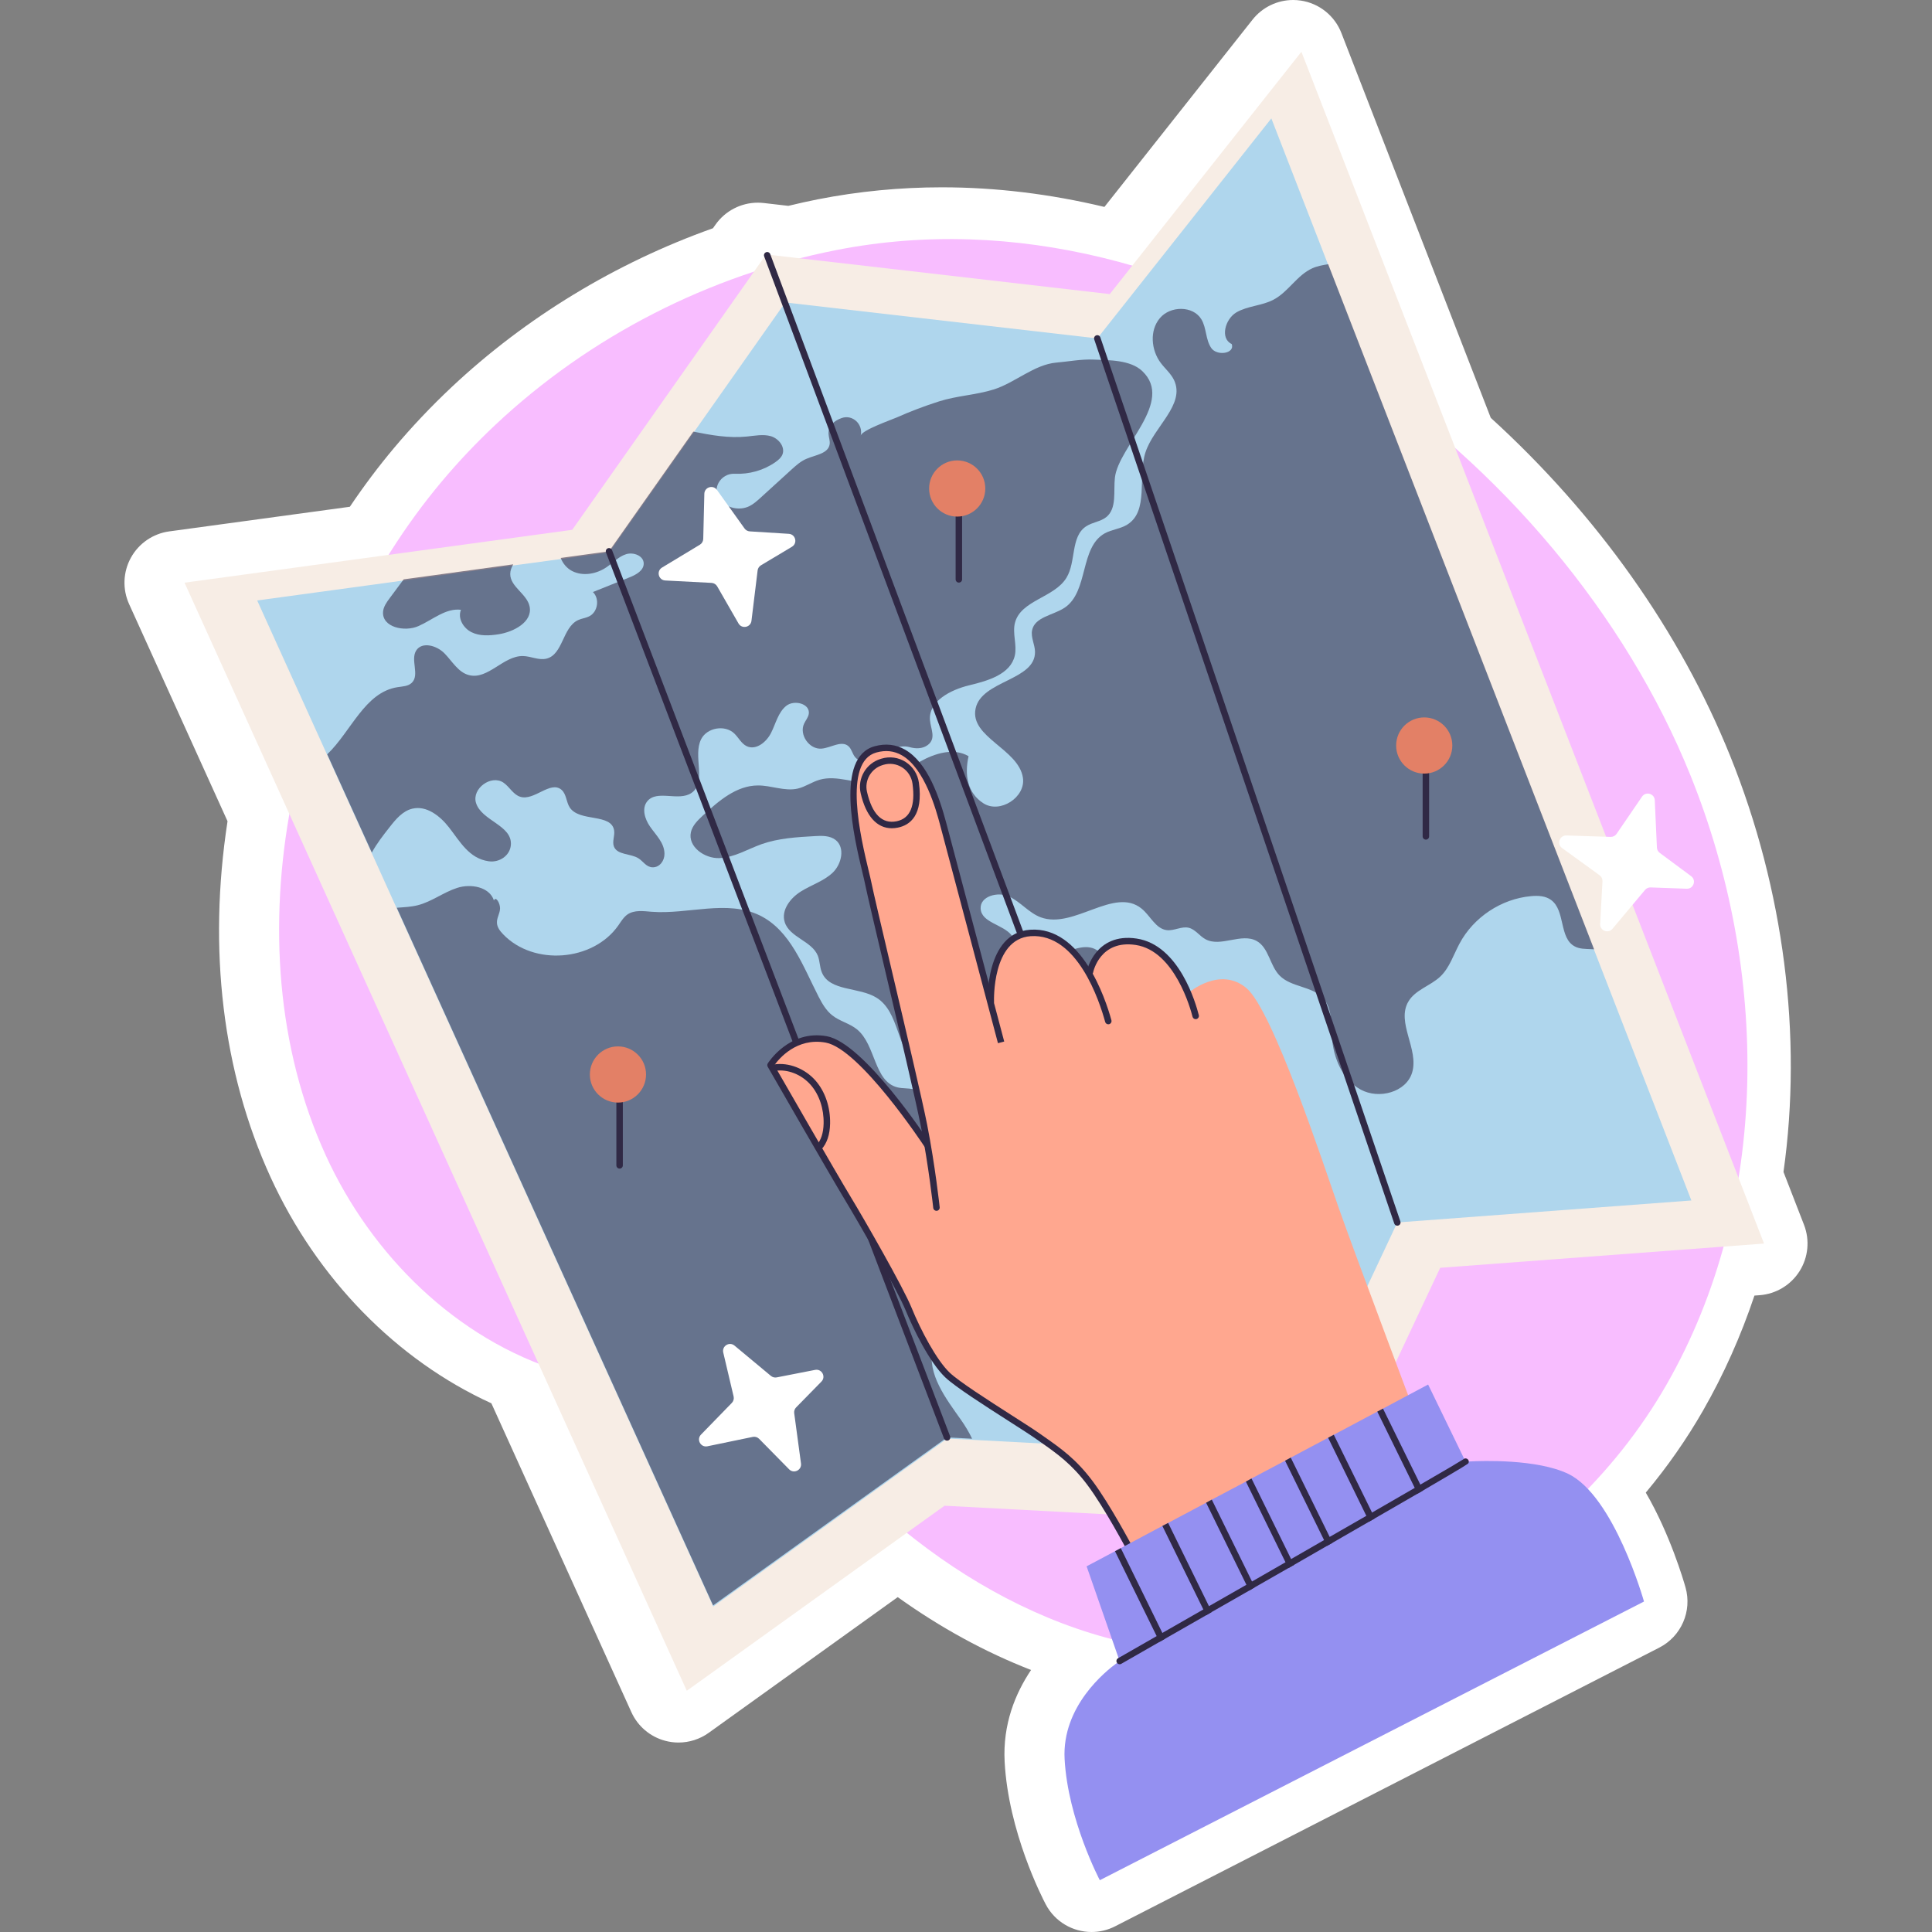 <?xml version="1.0" encoding="iso-8859-1"?>
<!-- Generator: Adobe Illustrator 26.5.1, SVG Export Plug-In . SVG Version: 6.00 Build 0)  -->
<svg xmlns="http://www.w3.org/2000/svg" xmlns:xlink="http://www.w3.org/1999/xlink" version="1.1" id="Capa_1" x="0px" y="0px" viewBox="0 0 512 512" style="enable-background:new 0 0 512 512;" xml:space="preserve">
<rect x="0" y="0" width="512" height="512" fill="#808080" stroke="none"/>
<g>
	<g>
		<path style="fill:#FFFFFF;" d="M289.279,512c-4.932,0-9.694-2.666-12.149-7.326c-1.009-1.914-9.889-19.244-10.89-37.758    c-0.536-9.944,2.825-18.132,7.004-24.353c-12.135-4.714-23.957-11.17-35.34-19.309l-50.088,35.962    c-2.357,1.69-5.16,2.575-8.002,2.575c-1.185,0-2.376-0.154-3.544-0.467c-3.97-1.061-7.255-3.845-8.952-7.588l-37.098-81.843    c-25.08-11.435-46.223-33.018-58.549-59.991c-12.688-27.763-16.597-60.272-11.374-94.267l-26.088-57.554    c-1.789-3.947-1.608-8.507,0.488-12.299c2.096-3.793,5.86-6.373,10.154-6.958l47.864-6.527    c3.708-5.511,7.642-10.747,11.744-15.626c4.717-5.609,9.838-11.018,15.221-16.076c19.639-18.456,43.504-32.952,69.257-42.105    l0.675-0.957c2.587-3.674,6.786-5.821,11.215-5.821c0.522,0,1.047,0.03,1.574,0.09l6.516,0.751    c2.828-0.686,5.427-1.261,7.889-1.745c10.701-2.102,21.734-3.168,32.792-3.168c14.214,0,28.668,1.746,43.084,5.197l39.252-49.629    C334.558,1.891,338.537,0,342.694,0c0.678,0,1.361,0.05,2.045,0.153c4.866,0.732,8.965,4.015,10.746,8.602l39.586,101.98    c28.252,25.723,50.162,56.659,63.466,89.653c14.221,35.273,19.189,74.243,14.106,110.19l5.442,14.017    c1.573,4.052,1.133,8.61-1.187,12.286c-2.32,3.677-6.244,6.036-10.579,6.36l-1.373,0.103    c-3.593,10.727-8.155,20.941-13.616,30.465c-4.349,7.588-9.433,14.872-15.179,21.751c6.439,11.044,10.034,23.355,10.536,25.141    c1.773,6.288-1.135,12.953-6.951,15.932L295.521,510.49C293.52,511.516,291.383,512,289.279,512z"/>
	</g>
	<g>
		<g>
			<path style="fill:#F8BDFF;" d="M131.271,112.591c-4.988,4.687-9.705,9.663-14.115,14.908     c-39.361,46.823-56.944,121.521-30.814,178.701c12.091,26.457,34.598,48.708,62.394,57.286     c15.976,4.93,33.241,5.373,48.656,11.846c17.197,7.221,30.449,21.207,45.175,32.653c17.194,13.364,37.093,23.583,58.443,27.873     c54.654,10.983,112.885-20.513,140.61-68.875c27.725-48.363,27.229-109.763,6.384-161.465     C413.813,120.71,316.17,47.706,221.646,66.268C188.006,72.874,156.254,89.113,131.271,112.591z"/>
		</g>
		<g>
			<g>
				<g>
					<g>
						<polygon style="fill:#F7EDE5;" points="48.899,154.416 182.007,448.071 250.312,399.031 349.559,404.285 381.669,335.98         467.488,329.558 344.889,13.719 294.098,77.938 203.024,67.429 151.649,140.405       "/>
					</g>
					<g>
						<polygon style="fill:#AFD6ED;" points="448.23,318.137 370.303,323.968 341.149,385.98 257.666,381.567 251.035,381.224         189.023,425.743 105.197,240.851 98.589,226.24 86.767,200.195 68.155,159.128 107.027,153.824 136.066,149.845         136.089,149.845 148.62,148.153 148.642,148.153 161.447,146.392 183.787,114.677 208.093,80.15 290.799,89.685         336.919,31.378 352.033,70.318 422.506,251.872       "/>
					</g>
					<g style="opacity:0.57;">
						<g>
							<path style="fill:#302945;" d="M101.513,162.152c0.091-1.349,0.938-2.538,1.761-3.636c1.235-1.669,2.47-3.316,3.704-4.985         l29.04-3.978c-0.457,0.8-0.8,1.646-0.8,2.561c0,3.43,4.505,5.305,5.145,8.666c0.777,4.047-4.184,6.677-8.277,7.317         c-2.378,0.366-4.939,0.526-7.111-0.549c-2.172-1.052-3.75-3.704-2.812-5.945c-4.047-0.503-7.5,2.652-11.227,4.299         C107.207,167.572,101.216,166.222,101.513,162.152z"/>
						</g>
						<g>
							<path style="fill:#302945;" d="M295.46,126.596c-0.411,3.636,0.572,8.095-2.264,10.427c-1.532,1.235-3.727,1.372-5.373,2.469         c-4.139,2.744-2.607,9.352-5.191,13.605c-3.201,5.305-12.096,5.945-13.651,11.936c-0.732,2.835,0.594,5.876-0.046,8.712         c-1.143,4.962-7.134,6.677-12.073,7.866c-4.939,1.189-10.838,4.207-10.404,9.261c0.191,2.316,1.713,4.859-0.618,6.585         c-1.333,0.987-3.106,1.015-4.702,0.563c-3.38-0.957-5.666,1.419-8.307,2.89c-1.989,1.098-4.87,1.486-6.265-0.32         c-0.686-0.846-0.869-2.058-1.669-2.79c-1.829-1.715-4.665,0.389-7.157,0.594c-3.247,0.297-6.036-3.681-4.642-6.631         c0.412-0.869,1.075-1.623,1.235-2.561c0.412-2.721-3.864-3.842-5.991-2.127c-2.127,1.738-2.744,4.642-3.979,7.111         c-1.212,2.447-3.979,4.733-6.471,3.567c-1.441-0.686-2.172-2.309-3.338-3.407c-2.492-2.332-7.18-1.509-8.735,1.532         c-2.286,4.482,1.555,11.433-2.584,14.268c-3.407,2.332-9.169-0.983-11.73,2.241c-1.486,1.875-0.617,4.688,0.754,6.654         c1.564,2.279,3.804,4.282,3.834,7.22c0.02,1.855-1.274,3.62-3.128,3.589c-1.693-0.029-2.483-1.564-3.747-2.371         c-2.104-1.349-5.648-0.823-6.54-3.178c-0.48-1.349,0.297-2.813,0.069-4.23c-0.732-4.596-9.124-2.172-11.73-6.036         c-0.983-1.463-0.869-3.567-2.218-4.733c-2.95-2.516-7.226,3.018-10.93,1.852c-1.875-0.572-2.835-2.653-4.459-3.75         c-3.247-2.195-8.392,1.578-7.271,5.351c1.458,4.82,9.686,5.917,9.243,11.197c-0.236,2.81-3.026,4.68-5.82,4.303         c-5.287-0.712-7.699-5.324-10.648-9.075c-2.355-2.995-5.922-5.762-9.627-4.87c-2.561,0.594-4.39,2.789-6.014,4.87         c-1.692,2.149-3.43,4.367-4.733,6.768l-11.822-26.044c6.334-6.059,9.947-16.44,18.613-17.789         c1.326-0.206,2.835-0.229,3.796-1.166c2.149-2.058-0.412-6.059,1.166-8.552c1.578-2.469,5.534-1.303,7.546,0.8         c2.035,2.104,3.636,5.008,6.448,5.717c5.03,1.303,9.146-5.19,14.337-5.053c2.104,0.046,4.162,1.189,6.197,0.686         c4.39-1.075,4.23-8.254,8.346-10.198c0.96-0.457,2.081-0.549,3.041-1.052c2.241-1.166,2.744-4.642,0.915-6.402         c3.27-1.303,6.517-2.606,9.764-3.91c1.715-0.686,3.704-1.784,3.704-3.636c0-2.058-2.721-3.11-4.687-2.469         c-1.966,0.617-3.407,2.241-5.122,3.407c-2.652,1.829-6.265,2.515-9.146,1.052c-1.395-0.709-2.492-2.012-3.041-3.476         l12.805-1.761l22.34-31.715c4.688,0.938,9.398,1.784,14.154,1.304c2.127-0.206,4.344-0.686,6.402-0.092         c2.058,0.617,3.841,2.835,3.064,4.848c-0.343,0.846-1.098,1.486-1.852,2.012c-3.115,2.204-6.999,3.279-10.816,3.095         c-3.741-0.181-6.265,4.109-3.85,6.971c0.018,0.021,0.036,0.042,0.055,0.063c1.852,2.127,5.168,2.79,7.683,1.555         c1.075-0.526,1.989-1.349,2.881-2.149c2.721-2.493,5.465-4.985,8.209-7.477c1.258-1.143,2.561-2.332,4.162-2.972         c2.309-0.983,5.671-1.326,6.036-3.819c0.137-0.915-0.251-1.829-0.297-2.767c-0.071-2.138,1.45-3.456,3.502-4.177         c2.863-1.006,5.685,1.639,5.038,4.604c-0.004,0.018-0.008,0.036-0.012,0.054c0.317-1.456,8.101-4.171,9.531-4.805         c3.659-1.624,7.408-3.047,11.222-4.261c4.762-1.515,9.809-1.688,14.534-3.176c5.574-1.756,10.705-6.601,16.555-7.106         c3.243-0.28,6.634-0.949,9.896-0.797c4.002,0.16,9.718,0.046,12.873,3.041C311.306,106.52,296.398,118.273,295.46,126.596z"/>
						</g>
						<g>
							<path style="fill:#302945;" d="M276.573,304.263c-0.777,8.163-4.756,15.983-10.93,21.379         c-1.12,0.983-2.355,1.966-2.767,3.384c-0.366,1.212-0.046,2.515,0,3.773c0.503,9.947-13.582,14.726-15.709,24.444         c-1.509,6.905,3.476,13.331,7.546,19.093c1.052,1.509,2.081,3.179,2.904,4.939l-6.631-0.343l-62.012,44.519l-83.826-184.892         c1.875-0.137,3.75-0.206,5.556-0.663c3.704-0.937,6.814-3.43,10.45-4.596c3.613-1.166,8.529-0.298,9.741,3.315         c0.526-1.212,1.624,0.755,1.624,2.081c0,1.326-0.892,2.538-0.823,3.864c0.046,1.166,0.823,2.195,1.646,3.041         c8.072,8.414,23.803,7.202,30.503-2.332c0.732-1.052,1.418-2.218,2.469-2.95c1.829-1.212,4.207-0.869,6.403-0.686         c9.626,0.732,19.962-3.27,28.628,0.961c8.14,3.978,11.479,13.536,15.617,21.585c0.938,1.806,1.989,3.635,3.59,4.893         c1.966,1.578,4.619,2.127,6.562,3.727c5.008,4.07,4.459,13.811,10.724,15.366c1.395,0.343,2.904,0.16,4.299,0.526         c4.527,1.258,5.419,7.386,8.918,10.518c5.191,4.665,13.216,1.143,20.168,0.32c1.761-0.206,3.842-0.046,4.848,1.418         C276.711,301.885,276.688,303.12,276.573,304.263z"/>
						</g>
						<g>
							<path style="fill:#302945;" d="M422.457,251.58c-0.274-0.023-0.572-0.046-0.846-0.046c-1.463-0.068-3.018-0.023-4.299-0.732         c-4.185-2.218-2.424-9.512-6.265-12.302c-1.486-1.097-3.476-1.189-5.328-1.006c-7.866,0.709-15.229,5.602-18.933,12.576         c-1.601,2.973-2.63,6.38-5.076,8.712c-2.63,2.492-6.654,3.521-8.483,6.654c-3.247,5.534,2.858,12.645,1.006,18.796         c-1.578,5.236-8.826,7.157-13.628,4.528c-4.825-2.63-7.248-8.346-7.614-13.811c-0.251-3.59,0.091-7.637-2.31-10.358         c-2.927-3.316-8.552-2.904-11.616-6.105c-2.561-2.652-2.812-7.294-6.014-9.101c-4.047-2.286-9.581,1.761-13.628-0.503         c-1.578-0.869-2.675-2.607-4.413-3.018c-1.898-0.434-3.819,0.846-5.762,0.64c-2.995-0.343-4.367-3.819-6.723-5.717         c-7.226-5.876-17.995,5.556-26.73,2.309c-3.11-1.166-5.282-4.024-8.277-5.465c-2.995-1.44-7.82-0.16-7.637,3.156         c0.206,3.796,5.968,4.139,8.277,7.157c1.235,1.601,1.372,3.864,2.698,5.374c4.802,5.419,14.611-5.74,20.259-1.212         c2.927,2.355,3.659,8.346,7.34,7.637c2.744,3.247,0.183,8.391-3.361,10.724c-3.544,2.332-7.934,3.247-11.136,6.036         c-4.779,4.139-7.066,12.302-13.376,12.531c-2.607,0.114-5.396-1.304-7.706-0.115c-1.578,0.8-2.447,2.652-4.024,3.476         c-4.093,2.104-7.5-3.544-11.067-6.448c-1.486-1.212-3.293-1.989-4.756-3.247c-5.442-4.687-4.619-14.451-10.701-18.27         c-4.688-2.95-12.485-1.624-14.543-6.768c-0.572-1.395-0.503-2.972-1.052-4.39c-1.601-3.933-7.523-4.847-8.78-8.918         c-0.983-3.133,1.486-6.357,4.276-8.095c2.79-1.761,6.082-2.744,8.46-5.008c2.378-2.287,3.316-6.654,0.732-8.666         c-1.509-1.166-3.59-1.121-5.488-1.006c-4.756,0.274-9.604,0.549-14.085,2.126c-3.727,1.326-7.248,3.544-11.181,3.704         c-3.956,0.16-8.438-3.041-7.569-6.883c0.412-1.784,1.806-3.133,3.156-4.39c4.161-3.864,8.918-7.98,14.611-7.98         c3.544-0.023,7.111,1.623,10.564,0.823c2.012-0.48,3.773-1.761,5.762-2.332c4.619-1.349,9.489,1.166,14.245,0.755         c4.527-0.389,8.369-3.315,12.325-5.533c3.956-2.241,9.009-3.796,12.919-1.464c-1.097,4.939-0.343,9.718,3.91,12.462         c4.39,2.858,11.273-1.578,10.495-6.746c-1.143-7.637-14.085-10.724-12.553-18.293c1.509-7.546,15.96-7.454,15.754-15.16         c-0.046-1.898-1.143-3.75-0.777-5.625c0.709-3.59,5.648-3.979,8.689-6.036c6.334-4.322,3.887-15.983,10.61-19.687         c1.852-1.006,4.093-1.166,5.876-2.264c5.854-3.567,2.767-12.645,4.87-19.162c2.195-6.814,10.61-12.645,7.591-19.139         c-0.823-1.738-2.355-3.018-3.521-4.55c-2.584-3.43-3.018-8.62-0.251-11.89c2.744-3.293,8.78-3.361,10.998,0.297         c1.395,2.309,1.098,5.373,2.607,7.591c1.509,2.241,6.357,1.509,5.442-1.029c-3.155-1.464-1.761-6.631,1.235-8.392         c2.995-1.738,6.768-1.738,9.832-3.361c3.933-2.058,6.242-6.517,10.29-8.323c1.326-0.595,2.767-0.846,4.207-1.075         L422.457,251.58z"/>
						</g>
					</g>
					<g>
						<path style="fill:#302945;" d="M324.456,392.883c-0.348,0-0.674-0.212-0.804-0.557L202.513,67.948        c-0.165-0.444,0.06-0.938,0.505-1.103c0.438-0.169,0.936,0.058,1.103,0.502L325.26,391.725        c0.165,0.444-0.06,0.938-0.505,1.103C324.657,392.866,324.556,392.883,324.456,392.883z"/>
					</g>
					<g>
						<path style="fill:#302945;" d="M370.303,324.825c-0.357,0-0.69-0.224-0.813-0.582L289.985,89.961        c-0.152-0.449,0.089-0.936,0.538-1.087c0.435-0.155,0.933,0.087,1.087,0.536l79.505,234.282        c0.152,0.449-0.089,0.936-0.538,1.087C370.489,324.811,370.395,324.825,370.303,324.825z"/>
					</g>
					<g>
						<path style="fill:#302945;" d="M250.986,381.79c-0.346,0-0.67-0.21-0.802-0.552l-89.587-234.832        c-0.167-0.443,0.054-0.938,0.496-1.107c0.442-0.166,0.936,0.052,1.108,0.496l89.587,234.832        c0.167,0.443-0.054,0.938-0.496,1.107C251.192,381.772,251.089,381.79,250.986,381.79z"/>
					</g>
				</g>
				<g>
					<g>
						<g>
							<path style="fill:#302945;" d="M164.201,309.691c-0.473,0-0.857-0.384-0.857-0.857v-18.098c0-0.473,0.384-0.858,0.857-0.858         c0.473,0,0.857,0.384,0.857,0.858v18.098C165.059,309.307,164.675,309.691,164.201,309.691z"/>
						</g>
						<g>
							<path style="fill:#E38066;" d="M171.207,284.751c0,4.111-3.333,7.444-7.444,7.444c-4.111,0-7.444-3.333-7.444-7.444         c0-4.111,3.333-7.444,7.444-7.444C167.874,277.307,171.207,280.64,171.207,284.751z"/>
						</g>
					</g>
					<g>
						<g>
							<path style="fill:#302945;" d="M254.108,154.398c-0.473,0-0.857-0.384-0.857-0.857v-18.098c0-0.473,0.384-0.857,0.857-0.857         s0.857,0.384,0.857,0.857v18.098C254.965,154.014,254.581,154.398,254.108,154.398z"/>
						</g>
						<g>
							<path style="fill:#E38066;" d="M261.113,129.459c0,4.111-3.333,7.443-7.443,7.443c-4.111,0-7.443-3.333-7.443-7.443         c0-4.111,3.332-7.444,7.443-7.444C257.78,122.015,261.113,125.348,261.113,129.459z"/>
						</g>
					</g>
					<g>
						<g>
							<path style="fill:#302945;" d="M377.873,222.509c-0.473,0-0.857-0.384-0.857-0.857v-18.098c0-0.473,0.384-0.857,0.857-0.857         c0.473,0,0.857,0.384,0.857,0.857v18.098C378.731,222.125,378.347,222.509,377.873,222.509z"/>
						</g>
						<g>
							<path style="fill:#E38066;" d="M384.88,197.569c0,4.111-3.333,7.443-7.444,7.443c-4.111,0-7.444-3.333-7.444-7.443         c0-4.111,3.333-7.444,7.444-7.444C381.547,190.126,384.88,193.458,384.88,197.569z"/>
						</g>
					</g>
				</g>
				<g>
					<g>
						<path style="fill:#FFA78F;" d="M305.19,422.383c0,0-9.341-22.768-19.85-33.861c-10.508-11.092-32.109-18.098-39.699-32.109        c-7.589-14.012-15.179-29.19-22.185-40.867c-7.006-11.676-19.266-33.277-19.266-33.277s7.589-9.925,16.93-5.838        c9.341,4.087,24.52,26.855,24.52,26.855s-12.26-57.213-15.763-71.224c-3.503-14.011-8.757-30.942,4.087-33.277        c12.844-2.335,15.763,22.185,18.098,29.774c2.335,7.589,9.925,34.445,9.925,34.445s2.335-14.595,11.092-15.763        c8.757-1.167,15.179,9.341,15.179,9.341s4.087-8.173,12.844-7.006c8.757,1.167,14.011,13.427,14.011,13.427        s8.173-7.006,15.179-1.168c7.006,5.838,20.433,46.704,24.52,58.381c4.087,11.676,22.769,61.3,22.769,61.3L305.19,422.383z"/>
					</g>
					<g>
						<path style="fill:#302945;" d="M299.353,411.176c-0.308,0-0.605-0.166-0.759-0.458c-0.058-0.111-5.862-11.105-10.435-17.205        c-4.182-5.574-8.083-8.313-12.212-11.214l-1.221-0.86c-1.57-1.113-4.374-2.907-7.619-4.984        c-6.228-3.985-13.976-8.944-16.604-11.442c-4.198-3.986-8.586-13.072-10.52-17.811c-2.101-5.157-12.206-22.857-16.089-29.264        c-3.854-6.357-20.28-34.952-20.445-35.24c-0.156-0.272-0.152-0.608,0.013-0.876c0.054-0.09,5.672-9.05,15.673-7.206        c9.785,1.797,26.517,27.124,27.224,28.2c0.259,0.396,0.15,0.928-0.246,1.188c-0.393,0.257-0.927,0.151-1.188-0.246        c-0.17-0.258-17.031-25.791-26.099-27.457c-7.748-1.409-12.46,4.358-13.626,6.003c2.142,3.729,16.584,28.849,20.157,34.744        c3.711,6.121,13.985,24.04,16.214,29.506c2.436,5.982,6.641,13.92,10.109,17.215c2.51,2.385,10.185,7.295,16.35,11.241        c3.265,2.089,6.083,3.893,7.686,5.029l1.215,0.856c4.245,2.981,8.255,5.797,12.599,11.588        c4.656,6.211,10.524,17.324,10.582,17.435c0.221,0.42,0.06,0.938-0.359,1.159        C299.625,411.145,299.489,411.176,299.353,411.176z"/>
					</g>
					<g>
						<path style="fill:#302945;" d="M217.045,304.884c-0.208,0-0.418-0.075-0.583-0.228c-0.346-0.322-0.368-0.864-0.047-1.211        c1.174-1.272,1.798-3.195,1.853-5.715c0.085-3.879-1.146-7.583-3.376-10.163c-2.436-2.823-6.174-4.306-9.539-3.778        c-0.489,0.07-0.909-0.249-0.978-0.715c-0.074-0.468,0.246-0.907,0.715-0.98c3.919-0.617,8.287,1.093,11.102,4.352        c2.503,2.897,3.885,7.024,3.792,11.322c-0.065,2.951-0.842,5.252-2.309,6.841        C217.505,304.791,217.275,304.884,217.045,304.884z"/>
					</g>
					<g>
						<path style="fill:#302945;" d="M248.173,320.881c-0.433,0-0.806-0.326-0.853-0.766c-0.011-0.108-1.188-10.988-3.298-21.722        c-1.257-6.401-5.815-25.755-9.479-41.307c-2.59-10.996-4.826-20.494-5.31-22.908c-0.141-0.709-0.384-1.725-0.683-2.968        c-2.191-9.141-7.322-30.547,3.242-33.446c2.907-0.797,5.62-0.49,8.068,0.913c6.038,3.46,9.108,12.699,10.893,19.347        c2.141,7.979,15.374,57.994,15.374,57.994l-1.657,0.438c0,0-13.233-50.009-15.374-57.987        c-0.982-3.66-3.97-14.797-10.089-18.303c-2.068-1.186-4.281-1.43-6.759-0.747c-8.965,2.459-4.104,22.733-2.03,31.391        c0.304,1.269,0.554,2.307,0.699,3.03c0.476,2.386,2.711,11.871,5.297,22.852c3.667,15.565,8.229,34.936,9.492,41.369        c2.124,10.81,3.309,21.76,3.32,21.87c0.049,0.471-0.29,0.893-0.761,0.945C248.233,320.879,248.202,320.881,248.173,320.881z"/>
					</g>
					<g>
						<path style="fill:#302945;" d="M293.708,271.451c-0.377,0-0.723-0.25-0.826-0.631c-1.523-5.544-7.385-23.549-19.742-22.724        c-10.319,0.711-9.718,17.233-9.709,17.399c0.02,0.473-0.346,0.873-0.82,0.894c-0.56,0.05-0.871-0.346-0.895-0.818        c-0.007-0.183-0.677-18.36,11.308-19.186c13.547-0.921,19.903,18.117,21.51,23.981c0.125,0.457-0.143,0.928-0.598,1.054        C293.859,271.441,293.781,271.451,293.708,271.451z"/>
					</g>
					<g>
						<path style="fill:#302945;" d="M316.866,270.089c-0.384,0-0.735-0.26-0.833-0.65c-0.444-1.781-4.651-17.444-15.057-19.015        c-9.403-1.413-11.216,6.948-11.292,7.304c-0.096,0.462-0.538,0.764-1.012,0.665c-0.464-0.095-0.764-0.547-0.668-1.009        c0.018-0.104,2.242-10.314,13.226-8.655c11.268,1.699,15.693,17.203,16.468,20.294c0.114,0.459-0.165,0.924-0.625,1.04        C317.004,270.081,316.935,270.089,316.866,270.089z"/>
					</g>
					<g>
						<path style="fill:#302945;" d="M236.333,219.495c-3.964,0-6.86-3.232-8.246-9.281c-0.9-3.933,1.429-7.928,5.299-9.098        l0.239-0.073c0,0,0,0,0.002,0c2.162-0.655,4.488-0.329,6.386,0.889c1.918,1.23,3.195,3.237,3.508,5.504        c1.19,8.666-2.385,11.252-5.594,11.894C237.378,219.441,236.847,219.495,236.333,219.495z M234.123,202.684l-0.239,0.074        c-3.012,0.91-4.823,4.016-4.124,7.073c1.364,5.957,4.013,8.576,7.833,7.818c3.615-0.725,5.04-4.083,4.227-9.979        c-0.241-1.77-1.239-3.334-2.733-4.293C237.611,202.429,235.802,202.175,234.123,202.684L234.123,202.684z"/>
					</g>
				</g>
				<g>
					<g>
						<path style="fill:#9490F1;" d="M435.676,424.42l-144.214,73.856c0,0-8.46-16.052-9.33-32.103        c-0.754-14.017,10.93-23.346,13.903-25.495c0.434-0.32,0.686-0.48,0.686-0.48l-0.298-0.823l-8.46-24.283l7.523-4.001        l1.532-0.823l11.021-5.877l1.532-0.8l10.061-5.35l1.509-0.823l9.032-4.779l1.486-0.823l8.895-4.71l1.509-0.823l9.901-5.259        l1.509-0.8l11.524-6.128l1.509-0.801l11.959-6.379l9.558,19.687l0.366,0.755c0,0,0.297-0.023,0.846-0.046        c3.635-0.206,18.064-0.663,26.296,3.247C427.788,396.409,435.676,424.42,435.676,424.42z"/>
					</g>
					<g>
						<g>
							<g>
								<path style="fill:#302945;" d="M389.144,387.743c-0.069,0.16-0.183,0.343-11.982,7.226c-0.48,0.274-0.96,0.549-1.486,0.869          c-3.018,1.76-6.745,3.91-11.319,6.54c-0.48,0.274-1.006,0.572-1.509,0.869c-2.904,1.669-6.128,3.544-9.718,5.602          c-0.48,0.274-0.983,0.549-1.486,0.846c-2.698,1.555-5.602,3.224-8.735,5.03c-0.481,0.274-0.983,0.549-1.487,0.846          c-2.789,1.6-5.739,3.293-8.872,5.076h-0.023c-0.48,0.297-0.961,0.572-1.463,0.869c-3.133,1.783-6.425,3.681-9.924,5.671          c-0.48,0.297-0.983,0.572-1.486,0.869c-3.453,1.966-7.089,4.047-10.884,6.22c-0.503,0.297-0.983,0.572-1.487,0.846          c-3.247,1.875-6.631,3.796-10.129,5.808c-0.137,0.091-0.274,0.114-0.434,0.114c-0.298,0-0.572-0.16-0.732-0.434          c-0.251-0.412-0.091-0.937,0.32-1.166c3.156-1.806,6.585-3.773,10.221-5.854c0.503-0.275,1.006-0.572,1.509-0.846          c3.476-2.012,7.111-4.093,10.861-6.219c0.48-0.297,0.983-0.572,1.486-0.869c3.27-1.875,6.585-3.773,9.924-5.671          c0.48-0.297,0.983-0.595,1.486-0.869c2.973-1.692,5.945-3.407,8.872-5.099c0.503-0.297,1.006-0.572,1.486-0.846          c2.973-1.715,5.9-3.384,8.735-5.03c0.503-0.274,1.006-0.572,1.486-0.846c3.384-1.944,6.631-3.819,9.718-5.579          c0.503-0.297,1.006-0.594,1.509-0.869c4.184-2.424,8.003-4.619,11.319-6.54c0.503-0.297,1.006-0.594,1.486-0.869          c6.562-3.796,10.815-6.311,11.387-6.7c0.252-0.251,0.64-0.32,0.96-0.16C389.19,386.806,389.373,387.309,389.144,387.743z"/>
							</g>
						</g>
						<g>
							<g>
								<path style="fill:#302945;" d="M308.771,434.275c-0.503,0.297-0.983,0.572-1.487,0.846l-0.754-1.532l-11.044-22.5          l1.532-0.823l11.021,22.477L308.771,434.275z"/>
							</g>
						</g>
						<g>
							<g>
								<path style="fill:#302945;" d="M321.141,427.187c-0.48,0.297-0.983,0.572-1.486,0.869l-0.755-1.532L308.04,404.39l1.532-0.8          l10.816,22.066L321.141,427.187z"/>
							</g>
						</g>
						<g>
							<g>
								<path style="fill:#302945;" d="M332.529,420.647c-0.48,0.297-0.961,0.572-1.463,0.869l-0.755-1.532l-10.678-21.745          l1.509-0.823l10.656,21.7L332.529,420.647z"/>
							</g>
						</g>
						<g>
							<g>
								<path style="fill:#302945;" d="M342.91,414.725c-0.481,0.274-0.983,0.549-1.487,0.846l-0.754-1.555l-10.495-21.379          l1.486-0.823l10.495,21.356L342.91,414.725z"/>
							</g>
						</g>
						<g>
							<g>
								<path style="fill:#302945;" d="M353.131,408.848c-0.48,0.274-0.983,0.549-1.486,0.846l-0.755-1.555l-10.335-21.036          l1.509-0.823l10.312,21.014L353.131,408.848z"/>
							</g>
						</g>
						<g>
							<g>
								<path style="fill:#302945;" d="M364.358,402.377c-0.48,0.274-1.006,0.572-1.509,0.869l-0.755-1.532l-10.129-20.694          l1.509-0.8l10.13,20.625L364.358,402.377z"/>
							</g>
						</g>
						<g>
							<g>
								<path style="fill:#302945;" d="M377.163,394.969c-0.48,0.274-0.96,0.549-1.486,0.869l-0.755-1.532l-9.924-20.213          l1.509-0.801l9.901,20.145L377.163,394.969z"/>
							</g>
						</g>
					</g>
				</g>
			</g>
			<g>
				<g>
					<path style="fill:#FFFFFF;" d="M198.696,140.82l10.341,0.649c1.811,0.114,2.39,2.497,0.833,3.429l-8.209,4.915       c-0.489,0.293-0.816,0.795-0.885,1.361l-1.631,13.347c-0.216,1.763-2.551,2.236-3.436,0.696l-5.643-9.822       c-0.312-0.544-0.88-0.892-1.506-0.925l-12.254-0.635c-1.819-0.094-2.419-2.485-0.859-3.427l10.028-6.055       c0.54-0.326,0.877-0.906,0.892-1.537l0.29-11.951c0.043-1.774,2.318-2.473,3.35-1.03l7.303,10.213       C197.632,140.503,198.141,140.785,198.696,140.82z"/>
				</g>
				<g>
					<path style="fill:#FFFFFF;" d="M439.843,226.019l8.322,6.173c1.457,1.081,0.646,3.396-1.167,3.33l-9.562-0.345       c-0.57-0.021-1.117,0.223-1.483,0.66l-8.633,10.309c-1.14,1.362-3.357,0.488-3.261-1.286l0.612-11.311       c0.034-0.626-0.253-1.227-0.76-1.596l-9.935-7.202c-1.475-1.069-0.676-3.401,1.144-3.342l11.708,0.378       c0.631,0.02,1.228-0.283,1.585-0.804l6.748-9.868c1.001-1.465,3.29-0.813,3.371,0.959l0.568,12.543       C439.124,225.173,439.397,225.688,439.843,226.019z"/>
				</g>
				<g>
					<path style="fill:#FFFFFF;" d="M205.84,365.022l10.169-1.988c1.781-0.348,2.944,1.811,1.674,3.106l-6.698,6.833       c-0.399,0.407-0.588,0.976-0.512,1.54l1.799,13.326c0.238,1.76-1.902,2.809-3.148,1.543l-7.945-8.075       c-0.44-0.447-1.077-0.64-1.691-0.513l-12.016,2.486c-1.783,0.369-2.969-1.792-1.699-3.098l8.169-8.395       c0.44-0.452,0.619-1.098,0.474-1.712l-2.744-11.635c-0.407-1.727,1.617-2.979,2.98-1.844l9.65,8.033       C204.73,364.985,205.294,365.129,205.84,365.022z"/>
				</g>
			</g>
		</g>
	</g>
</g>
<g>
</g>
<g>
</g>
<g>
</g>
<g>
</g>
<g>
</g>
<g>
</g>
<g>
</g>
<g>
</g>
<g>
</g>
<g>
</g>
<g>
</g>
<g>
</g>
<g>
</g>
<g>
</g>
<g>
</g>
</svg>

